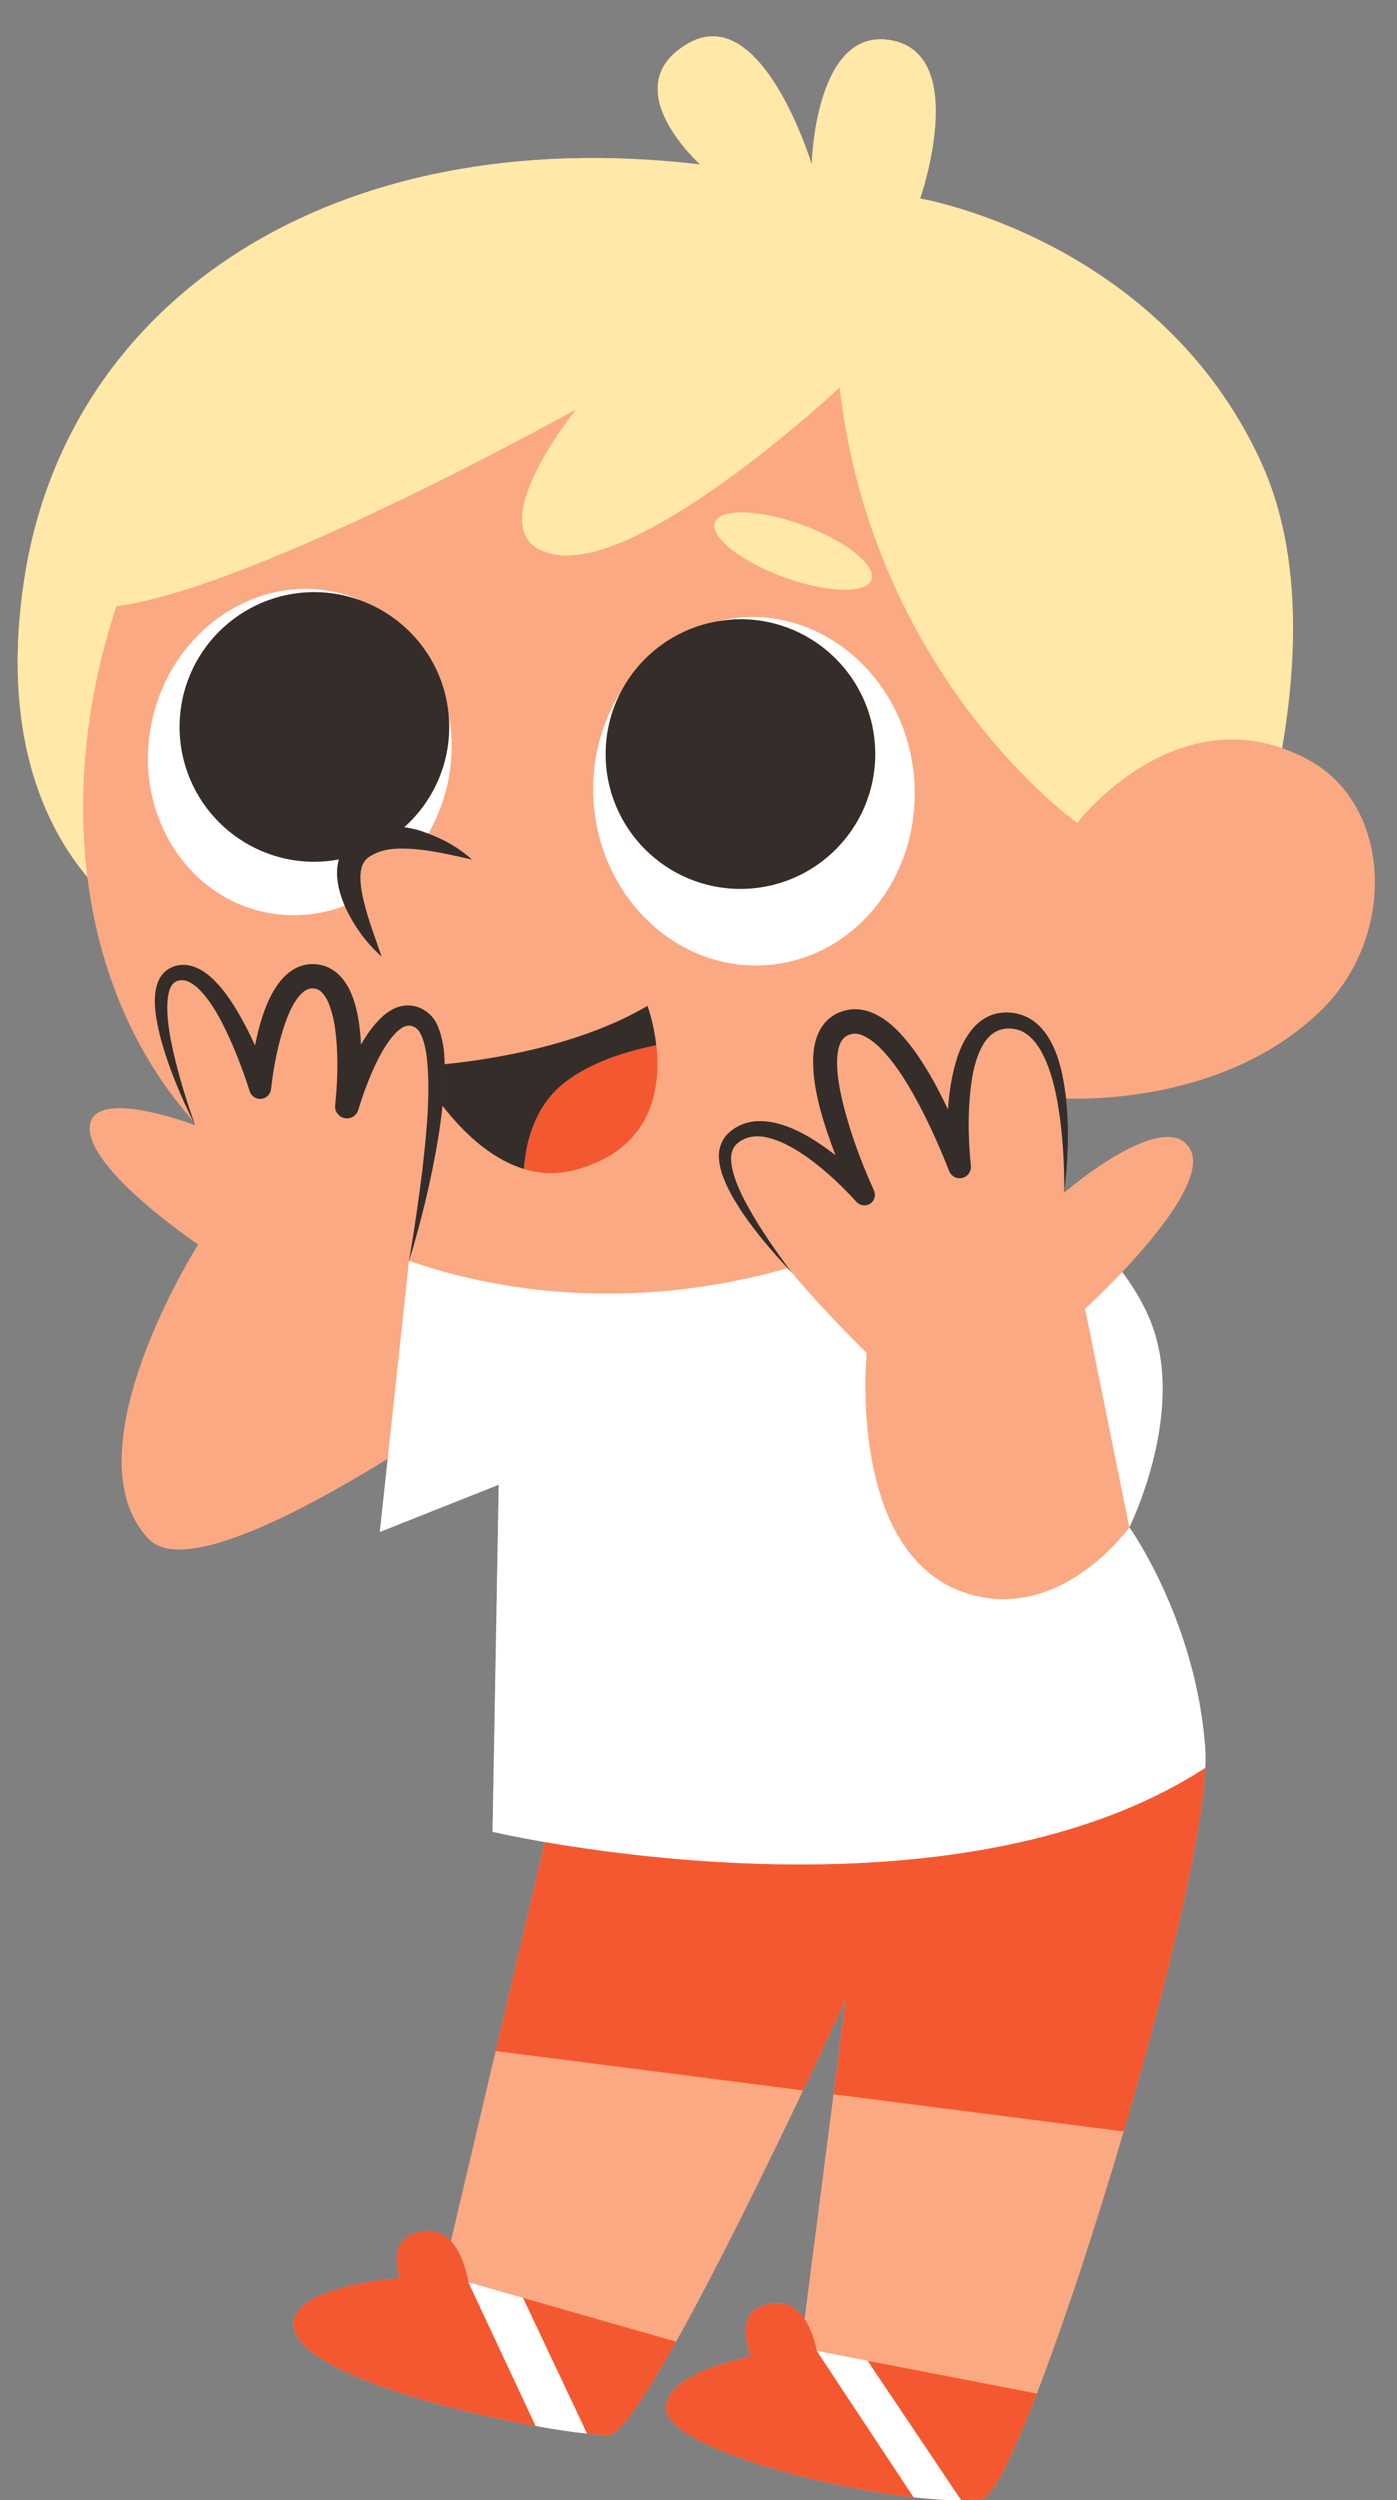 <?xml version="1.0" encoding="UTF-8" standalone="no"?><svg xmlns="http://www.w3.org/2000/svg" xmlns:xlink="http://www.w3.org/1999/xlink" fill="#000000" height="523.7" preserveAspectRatio="xMidYMid meet" version="1" viewBox="-3.7 -7.6 292.7 523.7" width="292.7" zoomAndPan="magnify"><rect x="-3.7" y="-7.6" width="292.7" height="523.7" fill="#808080" stroke="none"/><g id="change1_1"><path d="M219.66,222.52c0.015,0.13,0.035,0.26,0.049,0.389c0.627,6.478,0.362,12.945-0.428,19.315 c0.003-0.002,20.937-18.015,26.293-9.251c3.434,5.62-6.54,17.839-14.143,25.888c2.339,3.137,4.384,6.534,5.865,10.143 c0.276,0.674,0.521,1.356,0.749,2.041c0.071,0.213,0.132,0.428,0.198,0.642c0.149,0.483,0.291,0.969,0.418,1.457 c0.062,0.238,0.121,0.477,0.178,0.716c0.117,0.491,0.222,0.984,0.318,1.478c0.041,0.213,0.085,0.425,0.123,0.638 c0.112,0.64,0.21,1.282,0.289,1.925c0.007,0.059,0.018,0.118,0.025,0.177c0.088,0.735,0.154,1.47,0.203,2.205 c0.007,0.108,0.01,0.216,0.016,0.324c0.036,0.618,0.061,1.235,0.072,1.851c0.003,0.163,0.004,0.325,0.005,0.488 c0.005,0.586-0.001,1.17-0.017,1.752c-0.004,0.138-0.006,0.275-0.011,0.413c-0.025,0.701-0.061,1.4-0.113,2.093 c0,0.001,0,0.002,0,0.003c0,0,0,0.001,0,0.001c-0.062,0.829-0.143,1.651-0.239,2.465c-0.005,0.042-0.011,0.083-0.016,0.124 c-0.091,0.754-0.195,1.499-0.311,2.235c-0.011,0.071-0.022,0.143-0.033,0.214c-0.25,1.555-0.549,3.065-0.881,4.512 c-0.011,0.05-0.023,0.099-0.035,0.148c-0.506,2.184-1.081,4.221-1.665,6.057c-0.013,0.04-0.025,0.08-0.038,0.12 c-0.389,1.218-0.78,2.346-1.154,3.363c-0.008,0.022-0.016,0.043-0.024,0.066c-0.18,0.488-0.355,0.95-0.525,1.384 c-0.009,0.023-0.018,0.047-0.027,0.07c-0.347,0.887-0.665,1.655-0.939,2.292c-0.016,0.038-0.031,0.073-0.048,0.11 c-0.125,0.29-0.242,0.555-0.345,0.784c-0.004,0.01-0.009,0.02-0.013,0.03c-0.109,0.241-0.203,0.446-0.281,0.614 c-0.011,0.024-0.018,0.037-0.028,0.06c-0.063,0.133-0.115,0.243-0.152,0.321c-0.012,0.026-0.017,0.035-0.026,0.054 c-0.028,0.057-0.052,0.107-0.052,0.107s0.017,0.024,0.047,0.066c0.002,0.003,0.006,0.008,0.008,0.011 c0.031,0.044,0.076,0.109,0.133,0.192c0.003,0.005,0.008,0.012,0.012,0.017c0.059,0.085,0.13,0.191,0.213,0.314 c0.007,0.01,0.014,0.022,0.021,0.032c0.085,0.127,0.182,0.274,0.29,0.439c0.005,0.007,0.009,0.015,0.014,0.022 c1.575,2.413,5.423,8.736,8.883,17.721c0.019,0.049,0.038,0.099,0.057,0.148c0.395,1.031,0.785,2.094,1.165,3.193 c0.019,0.056,0.038,0.113,0.058,0.169c0.762,2.211,1.483,4.553,2.135,7.013c0.022,0.084,0.045,0.165,0.067,0.249 c0.303,1.156,0.587,2.342,0.855,3.548c0.04,0.179,0.08,0.358,0.119,0.538c0.255,1.177,0.49,2.377,0.704,3.597 c0.036,0.206,0.071,0.413,0.106,0.621c0.209,1.237,0.398,2.492,0.559,3.77c0.021,0.163,0.037,0.33,0.057,0.494 c0.162,1.348,0.302,2.712,0.403,4.101c0.04,0.544,0.057,1.143,0.061,1.772c0.001,0.116,0.001,0.236,0,0.355 c-0.002,0.631-0.014,1.289-0.047,1.993v0c-0.041,0.896-0.109,1.858-0.199,2.869c-0.006,0.07-0.013,0.14-0.019,0.21 c-0.071,0.773-0.155,1.578-0.252,2.414c-0.166,1.425-0.378,2.955-0.618,4.549c-0.182,1.208-0.376,2.445-0.598,3.741 c-0.013,0.077-0.026,0.154-0.04,0.232c-0.446,2.589-0.975,5.359-1.564,8.253c-0.329,1.615-0.671,3.258-1.04,4.955 c-0.019,0.086-0.037,0.172-0.056,0.258c-0.342,1.568-0.7,3.167-1.073,4.796c-0.002,0.011-0.005,0.022-0.008,0.032 c-0.76,3.31-1.583,6.739-2.458,10.253c-0.017,0.067-0.033,0.133-0.05,0.2c-0.435,1.747-0.883,3.514-1.343,5.298 c-0.003,0.011-0.005,0.021-0.008,0.032c-0.932,3.614-1.911,7.298-2.928,11.02c-0.009,0.034-0.019,0.068-0.028,0.102 c-0.699,2.558-1.42,5.136-2.151,7.719c-0.111,0.393-0.22,0.783-0.332,1.176c-0.7,2.461-1.412,4.924-2.134,7.385 c-0.067,0.229-0.131,0.459-0.199,0.688l-0.003,0c-5.988,20.369-12.603,40.39-18.201,54.909h0c-0.001,0.003-0.003,0.007-0.004,0.01 c-0.627,1.626-1.241,3.183-1.841,4.664c-0.005,0.013-0.01,0.026-0.015,0.038c-0.299,0.739-0.595,1.46-0.886,2.16 c-0.002,0.004-0.003,0.008-0.005,0.012c-0.286,0.686-0.567,1.352-0.844,1.999c-0.01,0.024-0.021,0.048-0.031,0.072 c-0.27,0.628-0.535,1.235-0.797,1.824c-0.016,0.037-0.033,0.076-0.049,0.112c-0.253,0.568-0.501,1.114-0.745,1.644 c-0.024,0.052-0.049,0.107-0.073,0.159c-0.234,0.506-0.464,0.99-0.69,1.46c-0.032,0.066-0.065,0.137-0.096,0.202 c-0.217,0.448-0.43,0.873-0.639,1.286c-0.037,0.074-0.076,0.153-0.113,0.226c-0.199,0.388-0.392,0.752-0.583,1.107 c-0.045,0.083-0.092,0.174-0.136,0.256c-0.181,0.331-0.355,0.635-0.528,0.934c-0.051,0.087-0.103,0.184-0.153,0.269 c-0.164,0.279-0.323,0.53-0.48,0.778c-0.054,0.085-0.11,0.18-0.163,0.262c-0.15,0.23-0.293,0.432-0.437,0.633 c-0.055,0.077-0.112,0.166-0.166,0.239c-0.134,0.18-0.26,0.331-0.387,0.484c-0.058,0.07-0.119,0.153-0.175,0.217 c-0.121,0.137-0.235,0.243-0.349,0.353c-0.055,0.053-0.114,0.121-0.168,0.168c-0.116,0.101-0.224,0.169-0.333,0.24 c-0.046,0.03-0.096,0.076-0.141,0.1c-0.15,0.082-0.292,0.134-0.427,0.153c-1.253,0.179-2.747,0.262-4.406,0.271l0.001,0.002 c-0.023,0-0.05-0.001-0.074-0.001c-0.692,0.003-1.405-0.003-2.154-0.026c-0.007,0-0.014,0-0.022-0.001 c-0.736-0.022-1.501-0.059-2.287-0.106c-0.059-0.004-0.116-0.006-0.176-0.01c-0.726-0.045-1.477-0.103-2.241-0.168 c-0.119-0.01-0.233-0.018-0.353-0.028c-0.856-0.076-1.733-0.164-2.63-0.265c-0.005,0-0.009-0.001-0.014-0.001 c-20.976-2.355-51.866-11.042-51.866-18.656c0-0.334,0.04-0.659,0.104-0.977c0.021-0.104,0.057-0.204,0.085-0.307 c0.057-0.212,0.121-0.422,0.205-0.627c0.047-0.115,0.103-0.227,0.159-0.339c0.092-0.187,0.193-0.372,0.306-0.554 c0.07-0.111,0.142-0.222,0.219-0.331c0.128-0.18,0.269-0.357,0.418-0.531c0.084-0.099,0.165-0.199,0.255-0.296 c0.182-0.195,0.381-0.384,0.586-0.571c0.076-0.069,0.143-0.14,0.222-0.207c0.293-0.252,0.606-0.498,0.938-0.735 c0.062-0.045,0.132-0.086,0.195-0.13c0.277-0.192,0.563-0.381,0.863-0.564c0.124-0.075,0.254-0.148,0.382-0.222 c0.255-0.148,0.514-0.294,0.783-0.436c0.144-0.076,0.291-0.151,0.439-0.225c0.27-0.136,0.545-0.269,0.826-0.399 c0.149-0.069,0.297-0.137,0.448-0.205c0.309-0.137,0.625-0.27,0.945-0.401c0.128-0.052,0.253-0.106,0.382-0.157 c0.432-0.171,0.872-0.338,1.318-0.498c0.019-0.007,0.036-0.014,0.055-0.021c0.488-0.174,0.984-0.342,1.484-0.503 c0.058-0.019,0.116-0.036,0.174-0.054c0.431-0.137,0.864-0.27,1.299-0.398c0.11-0.032,0.22-0.063,0.33-0.095 c0.393-0.113,0.786-0.223,1.179-0.328c0.11-0.03,0.219-0.059,0.329-0.087c0.409-0.108,0.817-0.212,1.223-0.311 c0.082-0.02,0.163-0.041,0.244-0.06c0.482-0.117,0.961-0.229,1.433-0.335c-1.466-3.809-2.376-9.039,2.722-10.684 c4.129-1.332,6.772,0.403,8.465,2.903l6.068-47.08l2.569-19.932c0,0-0.031,0.067-0.075,0.163c-0.02,0.045-0.043,0.093-0.072,0.158 c-0.028,0.061-0.065,0.141-0.101,0.219c-0.009,0.019-0.018,0.04-0.028,0.06c-0.045,0.099-0.092,0.201-0.149,0.323 c-0.034,0.074-0.073,0.159-0.111,0.242c-0.056,0.122-0.112,0.244-0.177,0.384c-0.121,0.263-0.262,0.569-0.413,0.895 c-0.344,0.745-0.758,1.639-1.242,2.681c-0.079,0.17-0.159,0.343-0.242,0.52c-0.121,0.261-0.246,0.529-0.375,0.806 c-0.059,0.127-0.116,0.25-0.177,0.38c-0.152,0.326-0.311,0.666-0.472,1.012c-0.066,0.141-0.13,0.278-0.197,0.422 c-0.456,0.975-0.944,2.019-1.466,3.13c-0.012,0.025-0.025,0.052-0.037,0.078c-0.241,0.513-0.489,1.041-0.743,1.58 c-0.063,0.134-0.127,0.27-0.191,0.405c-0.202,0.428-0.408,0.865-0.617,1.308c-0.093,0.197-0.186,0.394-0.28,0.593 c-0.2,0.423-0.404,0.854-0.61,1.289c-0.098,0.207-0.195,0.411-0.294,0.62c-0.263,0.555-0.531,1.119-0.803,1.691 c-0.025,0.053-0.049,0.104-0.074,0.157c-7.341,15.442-17.907,37.086-26.612,52.641c-0.001,0.002-0.003,0.005-0.004,0.007 c-0.377,0.674-0.75,1.334-1.12,1.984c-0.087,0.152-0.172,0.3-0.258,0.451c-0.276,0.483-0.55,0.961-0.822,1.43 c-0.114,0.196-0.226,0.388-0.338,0.581c-0.246,0.422-0.49,0.838-0.731,1.247c-0.115,0.194-0.229,0.387-0.343,0.579 c-0.241,0.404-0.478,0.799-0.714,1.189c-0.105,0.173-0.211,0.349-0.314,0.52c-0.276,0.453-0.548,0.894-0.817,1.325 c-0.057,0.091-0.115,0.187-0.171,0.277c-0.327,0.522-0.648,1.028-0.964,1.516c-0.06,0.093-0.118,0.18-0.178,0.272 c-0.248,0.381-0.493,0.754-0.733,1.113c-0.098,0.147-0.194,0.287-0.291,0.43c-0.199,0.294-0.396,0.581-0.59,0.858 c-0.103,0.147-0.205,0.291-0.306,0.434c-0.186,0.261-0.368,0.513-0.548,0.757c-0.096,0.13-0.192,0.263-0.287,0.388 c-0.193,0.257-0.38,0.498-0.565,0.733c-0.072,0.091-0.146,0.189-0.217,0.277c-0.252,0.314-0.497,0.608-0.733,0.878 c-0.037,0.043-0.072,0.077-0.109,0.119c-0.196,0.221-0.387,0.428-0.572,0.617c-0.074,0.076-0.145,0.142-0.217,0.212 c-0.143,0.139-0.283,0.272-0.418,0.39c-0.076,0.067-0.15,0.128-0.224,0.188c-0.125,0.102-0.247,0.193-0.365,0.275 c-0.069,0.048-0.139,0.096-0.205,0.137c-0.121,0.074-0.235,0.131-0.348,0.182c-0.053,0.024-0.109,0.055-0.16,0.074 c-0.159,0.057-0.31,0.095-0.448,0.099c-1.016,0.031-2.586-0.069-4.554-0.28l0,0.001c-0.011-0.001-0.024-0.003-0.035-0.004 c-0.685-0.074-1.415-0.16-2.191-0.26c-0.047-0.006-0.094-0.012-0.141-0.018c-0.785-0.102-1.611-0.217-2.479-0.345 c-0.017-0.003-0.033-0.005-0.049-0.007c-0.795-0.118-1.632-0.25-2.487-0.39c-0.24-0.039-0.482-0.079-0.727-0.12 c-0.78-0.13-1.577-0.267-2.397-0.413c-0.09-0.016-0.173-0.029-0.264-0.045l0-0.001c-20.704-3.718-53.04-12.503-50.571-22.382 c0.079-0.316,0.202-0.618,0.348-0.912c0.046-0.093,0.103-0.182,0.156-0.273c0.116-0.201,0.244-0.399,0.39-0.59 c0.072-0.095,0.146-0.189,0.225-0.281c0.164-0.191,0.344-0.376,0.536-0.558c0.078-0.074,0.15-0.15,0.233-0.222 c0.281-0.246,0.584-0.484,0.913-0.711c0.049-0.033,0.104-0.064,0.154-0.097c0.29-0.194,0.596-0.381,0.919-0.562 c0.126-0.07,0.258-0.138,0.388-0.206c0.268-0.141,0.543-0.278,0.829-0.411c0.143-0.067,0.287-0.133,0.435-0.198 c0.319-0.14,0.649-0.274,0.986-0.405c0.116-0.045,0.227-0.092,0.345-0.136c0.46-0.171,0.934-0.335,1.421-0.491 c0.093-0.03,0.191-0.057,0.285-0.086c0.401-0.125,0.808-0.245,1.223-0.36c0.163-0.045,0.328-0.089,0.493-0.132 c0.368-0.098,0.739-0.192,1.114-0.282c0.162-0.039,0.323-0.078,0.486-0.116c0.45-0.104,0.903-0.203,1.36-0.298 c0.079-0.016,0.156-0.034,0.235-0.05c0.557-0.113,1.117-0.22,1.679-0.32c0.08-0.014,0.159-0.027,0.238-0.041 c0.475-0.083,0.951-0.162,1.424-0.236c0.134-0.021,0.267-0.041,0.401-0.061c0.45-0.068,0.898-0.133,1.342-0.194 c0.1-0.014,0.2-0.028,0.3-0.041c1.124-0.151,2.226-0.28,3.277-0.388c0.001,0,0.001,0,0.002,0c-1.129-3.609-1.343-7.895,3.182-9.355 c3.42-1.103,5.817-0.096,7.505,1.699l19.678-83.63c-6.899-1.192-10.953-2.142-10.953-2.142l1.298-72.712l-24.913,9.9l1.647-15.326 c-3.131,1.93-6.335,3.841-9.542,5.665c-0.055,0.031-0.11,0.062-0.165,0.093c-0.568,0.323-1.137,0.643-1.705,0.96 c-0.121,0.067-0.242,0.134-0.362,0.201c-0.505,0.281-1.01,0.56-1.514,0.835c-0.154,0.084-0.307,0.167-0.461,0.25 c-0.463,0.251-0.925,0.501-1.386,0.747c-0.19,0.102-0.38,0.202-0.57,0.302c-0.43,0.228-0.859,0.454-1.288,0.677 c-0.201,0.105-0.401,0.208-0.602,0.312c-0.413,0.213-0.825,0.424-1.236,0.632c-0.214,0.108-0.427,0.216-0.64,0.323 c-0.397,0.199-0.793,0.396-1.188,0.59c-0.217,0.106-0.433,0.212-0.648,0.317c-0.391,0.19-0.779,0.376-1.167,0.56 c-0.217,0.103-0.434,0.206-0.65,0.308c-0.383,0.18-0.763,0.354-1.143,0.528c-0.215,0.098-0.431,0.198-0.645,0.294 c-0.38,0.171-0.756,0.337-1.132,0.502c-0.208,0.091-0.416,0.184-0.623,0.273c-0.388,0.167-0.772,0.328-1.156,0.488 c-0.189,0.079-0.379,0.16-0.567,0.237c-0.408,0.167-0.811,0.327-1.214,0.485c-0.158,0.062-0.318,0.128-0.475,0.188 c-0.52,0.201-1.035,0.394-1.544,0.579c-0.033,0.012-0.068,0.026-0.101,0.038c-0.55,0.199-1.093,0.388-1.628,0.567 c-0.097,0.032-0.192,0.061-0.288,0.092c-0.428,0.141-0.854,0.278-1.272,0.405c-0.171,0.052-0.336,0.097-0.506,0.146 c-0.337,0.099-0.674,0.197-1.004,0.286c-0.195,0.053-0.386,0.099-0.578,0.148c-0.297,0.076-0.595,0.152-0.885,0.22 c-0.2,0.046-0.394,0.086-0.591,0.129c-0.276,0.059-0.551,0.118-0.821,0.17c-0.2,0.038-0.395,0.071-0.592,0.104 c-0.256,0.044-0.51,0.086-0.76,0.122c-0.197,0.028-0.391,0.052-0.585,0.075c-0.241,0.029-0.479,0.055-0.714,0.076 c-0.189,0.017-0.375,0.03-0.56,0.042c-0.228,0.014-0.453,0.025-0.674,0.031c-0.181,0.005-0.36,0.008-0.537,0.007 c-0.215-0.001-0.426-0.007-0.634-0.016c-0.17-0.007-0.339-0.016-0.505-0.029c-0.205-0.016-0.404-0.04-0.601-0.065 c-0.157-0.02-0.315-0.04-0.467-0.066c-0.194-0.033-0.38-0.075-0.566-0.117c-0.144-0.033-0.29-0.064-0.429-0.103 c-0.183-0.051-0.356-0.112-0.53-0.173c-0.13-0.045-0.263-0.087-0.388-0.138c-0.175-0.072-0.339-0.156-0.505-0.239 c-0.11-0.055-0.225-0.105-0.331-0.166c-0.176-0.101-0.339-0.216-0.502-0.332c-0.083-0.058-0.172-0.109-0.252-0.172 c-0.236-0.185-0.46-0.384-0.666-0.603c-17.204-18.178,10.387-61.675,10.387-61.675s-22.722-15.256-22.722-24.345 c0-9.089,22.073-0.649,22.073-0.649c-0.153-0.302-0.294-0.611-0.445-0.915c-12.579-14.239-19.743-32.058-22.122-51.057 c-8.809-10.507-18.324-29.978-13.139-62.938c9.089-57.78,64.272-95.434,141.528-86.345c0,0-18.178-16.23-2.597-25.319 s25.968,25.319,25.968,25.319s0.649-29.214,16.879-25.968c16.23,3.246,5.843,33.11,5.843,33.11s49.989,8.44,71.413,55.183 c8.321,18.155,7.773,40.393,4.415,59.95c1.809,0.63,3.646,1.422,5.513,2.435c17.616,9.557,18.519,36.967,2.763,52.398 C254.356,222.407,226.531,222.741,219.66,222.52z" fill="#fba982"/></g><g id="change2_1"><path d="M167.444,484.866l20.279,30.667c-20.976-2.355-51.866-11.042-51.866-18.656c0-0.334,0.04-0.659,0.104-0.977 c0.021-0.104,0.057-0.204,0.085-0.307c0.057-0.212,0.121-0.422,0.205-0.627c0.047-0.115,0.103-0.227,0.159-0.339 c0.092-0.187,0.193-0.372,0.306-0.554c0.07-0.111,0.142-0.222,0.219-0.331c0.128-0.18,0.269-0.357,0.418-0.531 c0.084-0.099,0.165-0.199,0.255-0.296c0.182-0.195,0.381-0.384,0.586-0.571c0.076-0.069,0.143-0.14,0.222-0.207 c0.293-0.252,0.606-0.498,0.938-0.735c0.062-0.045,0.132-0.086,0.195-0.13c0.277-0.192,0.563-0.381,0.863-0.564 c0.124-0.075,0.254-0.148,0.382-0.222c0.255-0.148,0.514-0.294,0.783-0.436c0.144-0.076,0.291-0.151,0.439-0.225 c0.27-0.136,0.545-0.269,0.826-0.399c0.149-0.069,0.297-0.137,0.448-0.205c0.309-0.137,0.625-0.27,0.945-0.401 c0.128-0.052,0.253-0.106,0.382-0.157c0.432-0.171,0.872-0.338,1.318-0.498c0.019-0.007,0.036-0.014,0.055-0.021 c0.488-0.174,0.984-0.342,1.484-0.503c0.058-0.019,0.116-0.036,0.174-0.054c0.431-0.137,0.864-0.27,1.299-0.398 c0.11-0.032,0.22-0.063,0.33-0.095c0.393-0.113,0.786-0.223,1.179-0.328c0.11-0.03,0.219-0.059,0.329-0.087 c0.409-0.108,0.817-0.212,1.223-0.311c0.082-0.02,0.163-0.041,0.244-0.06c0.482-0.117,0.961-0.229,1.433-0.335 c-1.466-3.809-2.376-9.039,2.722-10.684c4.129-1.332,6.772,0.403,8.465,2.903C166.322,480.331,167.077,483.026,167.444,484.866z M195.444,516.111c0.747,0.022,1.464,0.03,2.154,0.026C196.906,516.141,196.193,516.134,195.444,516.111z M197.672,516.139 l-0.001-0.002c-0.025,0-0.048,0.001-0.072,0.001C197.622,516.138,197.649,516.139,197.672,516.139z M178.06,486.925l19.611,29.212 c1.658-0.01,3.153-0.092,4.406-0.271c0.135-0.019,0.277-0.071,0.427-0.153c0.045-0.025,0.095-0.07,0.141-0.1 c0.109-0.071,0.217-0.139,0.333-0.24c0.054-0.047,0.113-0.115,0.168-0.168c0.115-0.11,0.228-0.216,0.349-0.353 c0.057-0.064,0.118-0.147,0.175-0.217c0.127-0.153,0.253-0.304,0.387-0.484c0.054-0.073,0.111-0.162,0.166-0.239 c0.143-0.201,0.287-0.403,0.437-0.633c0.053-0.081,0.109-0.177,0.163-0.262c0.157-0.248,0.316-0.5,0.48-0.778 c0.05-0.085,0.103-0.181,0.153-0.269c0.173-0.299,0.348-0.604,0.528-0.934c0.045-0.082,0.091-0.173,0.136-0.256 c0.191-0.355,0.384-0.718,0.583-1.107c0.037-0.073,0.076-0.152,0.113-0.226c0.21-0.413,0.422-0.838,0.639-1.286 c0.032-0.065,0.064-0.136,0.096-0.202c0.226-0.47,0.456-0.953,0.69-1.46c0.024-0.052,0.049-0.107,0.073-0.159 c0.245-0.53,0.493-1.076,0.745-1.644c0.016-0.037,0.033-0.075,0.049-0.112c0.262-0.589,0.527-1.196,0.797-1.824 c0.01-0.024,0.021-0.048,0.031-0.072c0.278-0.647,0.559-1.313,0.844-1.999c0.002-0.004,0.003-0.008,0.005-0.012 c0.291-0.7,0.587-1.42,0.886-2.16c0.005-0.013,0.01-0.026,0.015-0.038c0.599-1.481,1.213-3.038,1.841-4.664 c0.001-0.003,0.003-0.007,0.004-0.01h0L178.06,486.925z M119.294,502.197L119.294,502.197c-0.013-0.002-0.023-0.003-0.035-0.004 C119.27,502.194,119.283,502.196,119.294,502.197z M117.068,501.933c0.775,0.1,1.508,0.187,2.191,0.26 C118.574,502.119,117.844,502.033,117.068,501.933z M136.832,484.928c0.37-0.65,0.743-1.31,1.12-1.984 c0.001-0.002,0.003-0.005,0.004-0.007l-43.517-12.453l11.436,3.273l13.419,28.439c1.967,0.211,3.538,0.311,4.554,0.28 c0.139-0.004,0.29-0.042,0.448-0.099c0.051-0.019,0.107-0.05,0.16-0.074c0.112-0.051,0.227-0.108,0.348-0.182 c0.067-0.041,0.136-0.089,0.205-0.137c0.118-0.082,0.239-0.173,0.365-0.275c0.074-0.06,0.148-0.121,0.224-0.188 c0.135-0.118,0.275-0.251,0.418-0.39c0.072-0.071,0.143-0.136,0.217-0.212c0.185-0.189,0.376-0.396,0.572-0.617 c0.037-0.042,0.071-0.076,0.109-0.119c0.236-0.27,0.481-0.565,0.733-0.878c0.071-0.088,0.145-0.186,0.217-0.277 c0.185-0.235,0.372-0.477,0.565-0.733c0.094-0.125,0.191-0.257,0.287-0.388c0.18-0.244,0.362-0.496,0.548-0.757 c0.101-0.142,0.203-0.286,0.306-0.434c0.193-0.277,0.39-0.564,0.59-0.858c0.097-0.143,0.193-0.283,0.291-0.43 c0.24-0.359,0.485-0.731,0.733-1.113c0.06-0.092,0.118-0.179,0.178-0.272c0.315-0.488,0.637-0.994,0.964-1.516 c0.056-0.09,0.115-0.186,0.171-0.277c0.269-0.432,0.541-0.872,0.817-1.325c0.104-0.171,0.21-0.346,0.314-0.52 c0.236-0.39,0.473-0.785,0.714-1.189c0.114-0.191,0.228-0.384,0.343-0.579c0.242-0.409,0.485-0.825,0.731-1.247 c0.113-0.193,0.225-0.385,0.338-0.581c0.271-0.469,0.546-0.947,0.822-1.43C136.66,485.228,136.745,485.081,136.832,484.928z M111.184,501.053c-0.78-0.13-1.577-0.267-2.397-0.413C109.607,500.786,110.405,500.923,111.184,501.053z M83.271,460.196 c-4.525,1.46-4.311,5.745-3.182,9.355c-0.001,0-0.001,0-0.002,0c-1.051,0.108-2.153,0.237-3.277,0.388 c-0.1,0.013-0.2,0.028-0.3,0.041c-0.444,0.061-0.892,0.126-1.342,0.194c-0.134,0.02-0.267,0.04-0.401,0.061 c-0.474,0.074-0.949,0.153-1.424,0.236c-0.08,0.014-0.159,0.027-0.238,0.041c-0.561,0.1-1.122,0.206-1.679,0.32 c-0.079,0.016-0.156,0.034-0.235,0.05c-0.456,0.095-0.91,0.194-1.36,0.298c-0.163,0.038-0.324,0.077-0.486,0.116 c-0.375,0.091-0.747,0.185-1.114,0.282c-0.165,0.044-0.33,0.087-0.493,0.132c-0.415,0.115-0.822,0.236-1.223,0.36 c-0.094,0.029-0.192,0.057-0.285,0.086c-0.487,0.156-0.961,0.32-1.421,0.491c-0.118,0.044-0.229,0.091-0.345,0.136 c-0.337,0.131-0.667,0.265-0.986,0.405c-0.148,0.065-0.291,0.131-0.435,0.198c-0.286,0.133-0.561,0.27-0.829,0.411 c-0.13,0.069-0.263,0.136-0.388,0.206c-0.322,0.181-0.629,0.368-0.919,0.562c-0.05,0.033-0.105,0.064-0.154,0.097 c-0.33,0.227-0.632,0.465-0.913,0.711c-0.083,0.072-0.155,0.148-0.233,0.222c-0.192,0.181-0.372,0.366-0.536,0.558 c-0.079,0.092-0.153,0.186-0.225,0.281c-0.146,0.192-0.274,0.389-0.39,0.59c-0.052,0.091-0.11,0.18-0.156,0.273 c-0.146,0.295-0.269,0.597-0.348,0.912c-2.47,9.879,29.867,18.664,50.571,22.382l-14.084-30.109 c-0.359-2.107-1.329-6.107-3.662-8.589C89.088,460.1,86.691,459.093,83.271,460.196z M111.911,501.173 c0.855,0.139,1.693,0.272,2.487,0.39C113.604,501.445,112.766,501.312,111.911,501.173z M111.911,501.173 c-0.24-0.039-0.482-0.079-0.727-0.12C111.428,501.093,111.671,501.134,111.911,501.173z M108.787,500.64 c-0.089-0.016-0.175-0.03-0.264-0.046l0,0.001C108.614,500.611,108.697,500.624,108.787,500.64z M110.454,378.265l-10.302,43.784 l64.416,8.247c0.025-0.053,0.049-0.104,0.074-0.157c0.272-0.573,0.54-1.136,0.803-1.691c0.099-0.209,0.196-0.414,0.294-0.62 c0.206-0.435,0.41-0.866,0.61-1.289c0.094-0.2,0.187-0.396,0.28-0.593c0.209-0.443,0.415-0.88,0.617-1.308 c0.064-0.135,0.128-0.271,0.191-0.405c0.254-0.539,0.502-1.067,0.743-1.58c0.012-0.026,0.025-0.052,0.037-0.078 c0.522-1.111,1.01-2.155,1.466-3.13c0.067-0.144,0.131-0.281,0.197-0.422c0.161-0.345,0.32-0.686,0.472-1.012 c0.061-0.13,0.118-0.253,0.177-0.38c0.129-0.277,0.254-0.545,0.375-0.806c0.082-0.177,0.163-0.35,0.242-0.52 c0.697-1.5,1.256-2.709,1.655-3.575c0.064-0.14,0.121-0.262,0.177-0.384c0.038-0.083,0.077-0.168,0.111-0.242 c0.056-0.123,0.103-0.225,0.149-0.323c0.009-0.02,0.019-0.041,0.028-0.06c0.036-0.079,0.073-0.158,0.101-0.219 c0.03-0.065,0.052-0.113,0.072-0.158c0.044-0.097,0.075-0.163,0.075-0.163l-2.569,19.932l60.795,7.784 c1.666-5.667,3.283-11.36,4.816-16.968c0.009-0.034,0.019-0.068,0.028-0.102c1.017-3.722,1.996-7.406,2.928-11.02 c0.003-0.011,0.006-0.021,0.008-0.032c0.46-1.785,0.908-3.552,1.343-5.298c0.017-0.067,0.033-0.133,0.05-0.2 c0.875-3.514,1.698-6.943,2.458-10.253c0.003-0.011,0.005-0.022,0.008-0.032c0.374-1.629,0.731-3.228,1.073-4.796 c0.019-0.086,0.037-0.172,0.056-0.258c1.03-4.737,1.909-9.174,2.604-13.207c0.013-0.077,0.026-0.154,0.04-0.232 c0.686-4.008,1.186-7.61,1.468-10.703c0.006-0.07,0.013-0.14,0.019-0.21c0.09-1.011,0.158-1.973,0.199-2.869 C205.399,390.961,136.922,382.837,110.454,378.265z M107.872,237.74c0.436,0.091,0.876,0.168,1.32,0.23 c0.208,0.029,0.415,0.063,0.625,0.086c0.596,0.064,1.201,0.091,1.811,0.097c0.179,0.002,0.359,0.001,0.54-0.002 c0.649-0.012,1.305-0.056,1.969-0.139c0.126-0.016,0.253-0.039,0.379-0.057c0.722-0.105,1.451-0.241,2.19-0.438 c0.94-0.25,1.818-0.536,2.663-0.839c0.26-0.093,0.505-0.194,0.756-0.292c0.583-0.227,1.145-0.465,1.682-0.717 c0.248-0.116,0.494-0.232,0.733-0.352c0.564-0.286,1.099-0.586,1.612-0.898c0.149-0.09,0.31-0.175,0.454-0.267 c0.635-0.406,1.229-0.833,1.787-1.276c0.147-0.117,0.278-0.241,0.42-0.36c0.405-0.341,0.794-0.689,1.157-1.047 c0.165-0.162,0.323-0.327,0.48-0.492c0.331-0.35,0.643-0.708,0.938-1.072c0.123-0.151,0.252-0.299,0.368-0.452 c0.391-0.513,0.757-1.035,1.085-1.569c0.031-0.051,0.056-0.103,0.086-0.154c0.296-0.492,0.565-0.993,0.811-1.499 c0.083-0.169,0.157-0.34,0.235-0.511c0.185-0.409,0.358-0.82,0.514-1.235c0.064-0.169,0.129-0.338,0.188-0.508 c0.174-0.5,0.331-1.003,0.468-1.508c0.019-0.069,0.042-0.137,0.06-0.206c0.155-0.593,0.283-1.188,0.391-1.782 c0.019-0.107,0.034-0.214,0.052-0.321c0.083-0.49,0.152-0.979,0.206-1.466c0.015-0.134,0.029-0.267,0.042-0.401 c0.05-0.512,0.087-1.021,0.11-1.524c0.003-0.065,0.008-0.13,0.011-0.195c0.046-1.201,0.021-2.372-0.054-3.492 c-0.002-0.035-0.005-0.069-0.007-0.103c-0.038-0.552-0.087-1.092-0.147-1.615c0,0,0,0,0,0c-6.393,1.268-17.302,4.354-22.619,11.223 c-3.53,4.56-4.784,10.044-5.111,14.688c0,0.005-0.001,0.011-0.001,0.016c0.277,0.084,0.558,0.155,0.839,0.228 C107.231,237.599,107.55,237.672,107.872,237.74z" fill="#f45830"/></g><g id="change3_1"><path d="M178.06,486.925l19.612,29.214c-0.712,0.005-1.456-0.004-2.228-0.027c-0.007,0-0.014,0-0.022-0.001 c-0.736-0.022-1.501-0.059-2.287-0.106c-0.059-0.004-0.116-0.006-0.176-0.01c-0.726-0.045-1.477-0.103-2.241-0.168 c-0.119-0.01-0.233-0.018-0.353-0.028c-0.856-0.076-1.733-0.164-2.63-0.265c-0.005,0-0.009-0.001-0.014-0.001l-20.279-30.667 L178.06,486.925z M94.439,470.484l14.084,30.11c2.097,0.377,4.069,0.7,5.875,0.968c0.017,0.003,0.033,0.005,0.049,0.007 c0.867,0.128,1.694,0.243,2.479,0.345c0.048,0.006,0.094,0.012,0.141,0.018c0.787,0.101,1.534,0.19,2.226,0.264l-13.419-28.44 L94.439,470.484z M232.993,312.177c0.037-0.077,0.09-0.188,0.152-0.321c0.011-0.023,0.017-0.036,0.028-0.06 c0.078-0.168,0.173-0.373,0.281-0.614c0.004-0.009,0.009-0.02,0.013-0.03c0.103-0.229,0.22-0.494,0.345-0.784 c0.016-0.037,0.031-0.072,0.048-0.11c0.274-0.637,0.593-1.405,0.939-2.292c0.009-0.023,0.018-0.047,0.027-0.07 c0.169-0.435,0.345-0.897,0.525-1.384c0.008-0.022,0.016-0.043,0.024-0.066c0.374-1.017,0.765-2.145,1.154-3.363 c0.013-0.04,0.025-0.08,0.038-0.12c0.583-1.835,1.159-3.874,1.665-6.057c0.011-0.05,0.023-0.098,0.035-0.148 c0.332-1.447,0.632-2.957,0.881-4.512c0.011-0.071,0.022-0.142,0.033-0.214c0.116-0.736,0.22-1.481,0.311-2.235 c0.005-0.042,0.011-0.083,0.016-0.124c0.096-0.813,0.177-1.635,0.239-2.465c0,0,0-0.001,0-0.001c0-0.001,0-0.002,0-0.003 c0.052-0.693,0.088-1.392,0.113-2.093c0.005-0.137,0.008-0.275,0.011-0.413c0.016-0.582,0.021-1.166,0.017-1.752 c-0.001-0.163-0.002-0.325-0.005-0.488c-0.011-0.616-0.036-1.233-0.072-1.851c-0.006-0.108-0.009-0.216-0.016-0.324 c-0.049-0.735-0.115-1.471-0.203-2.205c-0.007-0.059-0.018-0.118-0.025-0.177c-0.08-0.643-0.177-1.285-0.289-1.925 c-0.037-0.213-0.082-0.425-0.123-0.638c-0.096-0.494-0.201-0.987-0.318-1.478c-0.057-0.239-0.116-0.478-0.178-0.716 c-0.127-0.488-0.268-0.973-0.418-1.457c-0.066-0.214-0.127-0.429-0.198-0.642c-0.227-0.686-0.472-1.368-0.749-2.041 c-1.481-3.609-3.526-7.006-5.865-10.143c-4.254,4.504-7.768,7.708-7.768,7.708l9.251,45.769c0,0,0.025-0.05,0.052-0.107 C232.976,312.212,232.98,312.202,232.993,312.177z M248.881,360.366c-0.004-0.629-0.021-1.228-0.061-1.772 c-0.101-1.389-0.241-2.753-0.403-4.101c-0.02-0.164-0.036-0.33-0.057-0.494c-0.161-1.278-0.35-2.533-0.559-3.77 c-0.035-0.207-0.069-0.415-0.106-0.621c-0.215-1.221-0.45-2.42-0.704-3.597c-0.039-0.18-0.08-0.359-0.119-0.538 c-0.268-1.206-0.552-2.391-0.855-3.548c-0.022-0.084-0.045-0.165-0.067-0.249c-0.652-2.46-1.373-4.801-2.135-7.013 c-0.019-0.056-0.038-0.113-0.058-0.169c-0.38-1.099-0.77-2.162-1.165-3.193c-0.019-0.049-0.038-0.099-0.057-0.148 c-3.459-8.985-7.307-15.308-8.883-17.721c-0.005-0.007-0.01-0.015-0.014-0.022c-0.108-0.165-0.205-0.312-0.29-0.439 c-0.007-0.01-0.015-0.022-0.021-0.032c-0.083-0.124-0.154-0.229-0.213-0.314c-0.003-0.005-0.008-0.012-0.012-0.017 c-0.057-0.083-0.102-0.149-0.133-0.192c-0.002-0.003-0.006-0.009-0.008-0.011c-0.03-0.042-0.047-0.066-0.047-0.066 s-13.783,19.489-33.11,14.12c-26.293-7.304-21.911-50.638-21.911-50.638s-8.003-7.695-15.701-16.835 c0.007,0.01,0.014,0.02,0.022,0.03c-0.301-0.319-0.593-0.648-0.891-0.969c-25.616,7.381-53.671,7.296-79.047-1.426l-0.303,0.048 l-4.44,41.318l-1.647,15.326l24.913-9.9l-1.298,72.712c0,0,4.053,0.95,10.953,2.142c26.468,4.571,94.945,12.696,138.38-15.551v0 c0.032-0.704,0.045-1.362,0.047-1.993C248.881,360.602,248.881,360.483,248.881,360.366z M157.116,194.558 c18.537-1.45,32.289-18.926,30.716-39.033c-1.573-20.107-17.876-35.231-36.413-33.781c-1.713,0.134-3.369,0.448-4.992,0.846 c1.629-0.292,3.298-0.47,5.011-0.47c15.597,0,28.241,12.644,28.241,28.241s-12.644,28.241-28.241,28.241 c-15.597,0-28.241-12.644-28.241-28.241c0-4.796,1.204-9.308,3.314-13.264c-4.265,6.655-6.493,14.917-5.808,23.681 C122.276,180.884,138.579,196.008,157.116,194.558z M62.172,116.439c3.494,0,6.826,0.665,9.915,1.825 c-1.464-0.639-2.973-1.203-4.566-1.605c-16.949-4.277-34.449,7.159-39.089,25.543c-4.639,18.384,5.339,36.755,22.288,41.032 c6.075,1.533,12.212,1.018,17.811-1.083c-0.842-1.945-1.487-4.056-1.611-6.446c-0.039-1.042,0.072-2.152,0.379-3.273 c-1.665,0.306-3.375,0.488-5.129,0.488c-15.597,0-28.241-12.644-28.241-28.241C33.931,129.083,46.575,116.439,62.172,116.439z M86.043,167.028c1.629-2.846,2.917-5.972,3.766-9.337c1.368-5.421,1.435-10.832,0.457-15.89c0.096,0.947,0.145,1.907,0.145,2.879 c0,8.353-3.648,15.835-9.412,21.005c0.999,0.146,1.976,0.349,2.923,0.605C84.65,166.5,85.344,166.769,86.043,167.028z" fill="#ffffff"/></g><g id="change4_1"><path d="M133.143,222.468c-0.137,0.505-0.293,1.007-0.468,1.508C132.85,223.476,133.006,222.973,133.143,222.468z M126.392,232.875c-0.557,0.443-1.152,0.87-1.787,1.276C125.241,233.744,125.835,233.318,126.392,232.875z M111.627,238.153 c0.179,0.002,0.359,0.001,0.54-0.002C111.987,238.155,111.807,238.155,111.627,238.153z M127.97,231.468 c-0.364,0.359-0.752,0.707-1.157,1.047C127.218,232.174,127.606,231.826,127.97,231.468z M107.872,237.74 c-0.322-0.067-0.641-0.141-0.958-0.224C107.231,237.599,107.55,237.673,107.872,237.74z M109.192,237.97 c0.208,0.029,0.415,0.063,0.625,0.086C109.606,238.034,109.4,237.999,109.192,237.97z M114.515,237.955 c-0.126,0.018-0.253,0.041-0.379,0.057C114.262,237.996,114.389,237.973,114.515,237.955z M129.388,229.904 c-0.295,0.364-0.607,0.722-0.938,1.072C128.781,230.625,129.092,230.268,129.388,229.904z M124.151,234.418 c-0.513,0.312-1.048,0.612-1.612,0.898C123.103,235.03,123.638,234.73,124.151,234.418z M116.705,237.517 c0.94-0.25,1.818-0.536,2.663-0.839C118.523,236.981,117.646,237.267,116.705,237.517z M121.807,235.668 c-0.537,0.252-1.1,0.49-1.682,0.717C120.707,236.158,121.269,235.92,121.807,235.668z M129.756,229.451 c0.391-0.513,0.757-1.035,1.085-1.569C130.513,228.417,130.147,228.938,129.756,229.451z M130.927,227.729 c0.296-0.492,0.565-0.993,0.811-1.499C131.491,226.736,131.223,227.236,130.927,227.729z M133.203,222.262 c0.155-0.593,0.283-1.188,0.391-1.782C133.486,221.075,133.358,221.669,133.203,222.262z M133.806,211.363 c0.059,0.523,0.109,1.064,0.147,1.615C133.914,212.425,133.865,211.886,133.806,211.363z M133.646,220.16 c0.083-0.49,0.152-0.979,0.206-1.466C133.797,219.181,133.728,219.669,133.646,220.16z M133.894,218.293 c0.05-0.512,0.087-1.021,0.11-1.524C133.981,217.273,133.944,217.781,133.894,218.293z M134.014,216.574 c0.046-1.202,0.021-2.371-0.054-3.492C134.035,214.201,134.06,215.373,134.014,216.574z M131.973,225.719 c0.185-0.409,0.358-0.82,0.514-1.235C132.33,224.899,132.158,225.31,131.973,225.719z M106.077,237.273 c0.327-4.644,1.58-10.128,5.111-14.688c5.317-6.868,16.226-9.954,22.619-11.223c-0.543-4.78-1.844-8.254-1.844-8.254 c-14.279,8.427-33.101,11.281-42.495,12.219c0.015,0.801,0.014,1.597,0.014,2.391c-0.07,2.13-0.247,4.232-0.465,6.323 C92.956,229.137,98.857,235.074,106.077,237.273z M32.527,212.367c-0.589-2.645-1.051-5.325-1.16-7.949 c-0.053-1.307-0.012-2.605,0.23-3.771c0.232-1.171,0.724-2.159,1.406-2.54c0.661-0.414,1.665-0.534,2.546-0.162 c0.919,0.339,1.842,1.061,2.686,1.922c1.705,1.74,3.107,4,4.353,6.315c2.448,4.673,4.412,9.786,6.034,14.824 c0.27,0.833,1.006,1.476,1.933,1.579c1.261,0.14,2.396-0.769,2.535-2.03l0.007-0.062c0.51-4.605,1.445-9.366,2.914-13.664 c0.746-2.125,1.677-4.214,2.892-5.683c1.267-1.508,2.408-1.96,3.693-1.576c1.102,0.294,2.198,1.777,2.858,3.78 c0.698,1.962,1.072,4.227,1.292,6.512c0.412,4.581,0.258,9.424-0.219,14.038l-0.005,0.045c-0.121,1.16,0.594,2.28,1.753,2.629 c1.312,0.395,2.695-0.348,3.09-1.66c0.893-2.967,2.007-6.034,3.307-8.881c1.305-2.82,2.867-5.652,4.809-7.508 c0.48-0.455,0.976-0.78,1.43-1.026c0.46-0.218,0.848-0.275,1.25-0.249c0.382-0.004,0.892,0.253,1.302,0.52 c0.143,0.155,0.334,0.216,0.48,0.471c0.165,0.193,0.332,0.414,0.464,0.716c1.181,2.305,1.47,5.657,1.593,8.782 c0.235,6.396-0.448,12.937-1.164,19.433c-0.798,6.5-1.748,13.005-2.864,19.495c0.013-0.044,0.025-0.088,0.039-0.132 c1.91-6.257,3.557-12.602,4.86-19.033c0.907-4.438,1.668-8.913,2.143-13.461c0.219-2.091,0.395-4.193,0.465-6.323 c0-0.794,0.002-1.59-0.014-2.391c-0.051-2.622-0.299-5.298-1.512-8.141c-0.187-0.461-0.47-0.926-0.811-1.384 c-0.275-0.465-0.77-0.886-1.224-1.293c-0.909-0.676-1.901-1.234-3.165-1.417c-1.222-0.195-2.513,0.002-3.561,0.445 c-1.035,0.449-1.914,1.051-2.651,1.702c-2.014,1.85-3.424,3.904-4.626,6.014c-0.031-0.614-0.043-1.223-0.091-1.842 c-0.228-2.552-0.594-5.137-1.496-7.779c-0.456-1.314-1.071-2.653-2.047-3.934c-0.952-1.263-2.407-2.492-4.188-3.012 c-1.72-0.522-3.623-0.441-5.297,0.278c-1.655,0.708-2.869,1.853-3.799,2.999c-1.851,2.335-2.835,4.814-3.69,7.263 c-0.668,2.063-1.161,4.119-1.57,6.182c-1.105-2.438-2.321-4.829-3.706-7.175c-1.475-2.437-3.085-4.844-5.327-6.939 c-1.129-1.027-2.463-1.994-4.166-2.504c-1.708-0.526-3.731-0.32-5.312,0.857c-1.618,1.22-2.143,3.04-2.353,4.532 c-0.208,1.543-0.151,3.015,0.034,4.439c0.361,2.85,1.076,5.556,1.903,8.21c1.59,4.967,3.622,9.737,5.923,14.361 c0.151,0.304,0.292,0.612,0.445,0.915C35.336,222.925,33.717,217.67,32.527,212.367z M218.511,216.005 c-0.24-0.925-0.509-1.847-0.84-2.763c-0.605-1.577-1.359-3.141-2.435-4.579c-1.065-1.428-2.528-2.733-4.338-3.464 c-1.824-0.721-3.753-0.913-5.704-0.506c-1.967,0.411-3.733,1.614-4.974,3.035c-2.487,2.906-3.526,6.315-4.271,9.585 c-0.549,2.492-0.864,4.988-1.033,7.478c-1.179-2.48-2.431-4.932-3.829-7.344c-1.758-2.973-3.683-5.895-6.178-8.576 c-1.248-1.332-2.671-2.619-4.46-3.635c-1.746-1.002-4.108-1.753-6.508-1.282c-1.166,0.234-2.297,0.63-3.301,1.355 c-1.044,0.665-1.828,1.658-2.432,2.643c-1.166,2.032-1.423,4.082-1.533,5.971c-0.111,3.79,0.569,7.253,1.417,10.616 c0.916,3.385,2.02,6.652,3.269,9.854c-1.744-1.338-3.542-2.613-5.468-3.765c-2.471-1.424-5.131-2.7-8.162-3.195 c-1.503-0.244-3.115-0.277-4.697,0.11c-1.578,0.377-3.081,1.207-4.204,2.325c-1.286,1.225-1.914,3.046-1.925,4.644 c0.048,1.591,0.389,3.061,0.905,4.404c0.9,2.432,2.157,4.605,3.505,6.693c0.154,0.238,0.303,0.479,0.458,0.715 c2.853,4.209,6.131,8.039,9.549,11.721c0.299,0.322,0.59,0.65,0.891,0.969c-0.007-0.01-0.014-0.02-0.022-0.03 c-3.237-4.376-6.398-8.822-9.011-13.523c-1.307-2.342-2.504-4.769-3.205-7.245c-0.377-1.232-0.528-2.477-0.485-3.611 c0.113-1.127,0.511-1.988,1.245-2.641c1.723-1.529,4.041-1.814,6.378-1.264c2.341,0.535,4.65,1.731,6.828,3.116 c4.34,2.824,8.326,6.541,11.827,10.374c0.626,0.683,1.644,0.925,2.536,0.525c1.112-0.5,1.609-1.807,1.109-2.919l-0.022-0.049 c-2.66-5.918-5.006-12.168-6.51-18.407c-0.751-3.104-1.302-6.282-1.179-9.182c0.078-1.42,0.348-2.784,0.891-3.65 c0.517-0.85,1.245-1.317,2.231-1.511c1.796-0.413,4.308,1.236,6.356,3.41c2.083,2.193,3.901,4.853,5.558,7.611 c3.275,5.549,6.031,11.612,8.406,17.644l0.023,0.06c0.379,0.961,1.361,1.594,2.439,1.484c1.299-0.132,2.245-1.292,2.113-2.592 c-0.62-6.102-0.692-12.522,0.277-18.498c0.51-2.961,1.396-5.915,3.036-7.973c0.819-1.018,1.814-1.728,2.981-2.064 c1.168-0.335,2.581-0.29,3.751,0.106c2.435,0.785,4.266,3.307,5.487,6.044c1.242,2.776,2.026,5.841,2.596,8.941 c1.095,6.226,1.477,12.643,1.433,19.052c0,0,0,0.001,0,0.001c0,0,0,0,0,0c0,0,0,0,0,0c0.79-6.369,1.055-12.837,0.428-19.315 c-0.014-0.13-0.034-0.259-0.049-0.389C219.416,220.345,219.071,218.165,218.511,216.005z M33.931,144.68 c0,15.597,12.644,28.241,28.241,28.241c1.754,0,3.463-0.182,5.129-0.488c0.062-0.228,0.121-0.455,0.201-0.683 c0.486-1.343,1.374-2.634,2.49-3.573c2.224-1.712,4.686-2.476,7.111-2.671c1.343-0.09,2.639-0.004,3.899,0.18 c5.764-5.17,9.412-12.653,9.412-21.005c0-0.972-0.049-1.932-0.145-2.879c-1.098-10.841-8.341-19.841-18.18-23.537 c-3.089-1.16-6.421-1.825-9.915-1.825C46.575,116.439,33.931,129.083,33.931,144.68z M151.438,178.601 c15.597,0,28.241-12.644,28.241-28.241s-12.644-28.241-28.241-28.241c-1.713,0-3.382,0.178-5.011,0.47 c-8.641,1.55-15.919,7.011-19.916,14.507c-2.109,3.956-3.314,8.468-3.314,13.264C123.197,165.957,135.841,178.601,151.438,178.601z M81.001,165.685c-1.26-0.184-2.556-0.27-3.899-0.18c-2.425,0.196-4.887,0.959-7.111,2.671c-1.115,0.939-2.004,2.23-2.49,3.573 c-0.08,0.228-0.139,0.455-0.201,0.683c-0.307,1.121-0.418,2.231-0.379,3.273c0.124,2.39,0.769,4.501,1.611,6.446 c0.04,0.093,0.074,0.191,0.116,0.284c1.855,4.014,4.401,7.495,7.607,10.347c-1.392-4.025-2.855-7.874-3.762-11.675 c-0.446-1.885-0.743-3.76-0.665-5.407c0.101-1.666,0.582-2.823,1.498-3.572c1.07-0.807,2.625-1.485,4.315-1.759 c1.722-0.279,3.612-0.242,5.538-0.095c3.884,0.315,7.872,1.259,12.024,2.191c-2.652-2.371-5.754-4.178-9.161-5.439 c-0.7-0.259-1.394-0.528-2.119-0.737C82.977,166.034,81.999,165.831,81.001,165.685z" fill="#342d2a"/></g><g id="change5_1"><path d="M264.921,149.122c-2.147-0.748-4.249-1.248-6.297-1.528c-21.202-2.898-36.643,17.185-36.643,17.185 s-42.626-30.163-49.767-91.189c0,0-40.251,37.654-59.078,35.057c-18.827-2.597,3.895-30.513,3.895-30.513 s-66.887,37.343-96.331,41.273c-6.185,18.533-8.41,38.186-6.089,56.722c-8.809-10.507-18.324-29.978-13.139-62.938 c9.089-57.78,64.272-95.434,141.528-86.345c0,0-18.178-16.23-2.597-25.319s25.968,25.319,25.968,25.319s0.649-29.214,16.879-25.968 c16.23,3.246,5.843,33.11,5.843,33.11s49.989,8.44,71.413,55.183C268.827,107.327,268.279,129.565,264.921,149.122z M164.472,102.385c-9.053-3.317-17.286-3.564-18.389-0.553c-1.103,3.011,5.342,8.14,14.395,11.457 c9.053,3.317,17.286,3.564,18.389,0.553C179.97,110.831,173.525,105.702,164.472,102.385z" fill="#ffe8a8"/></g></svg>